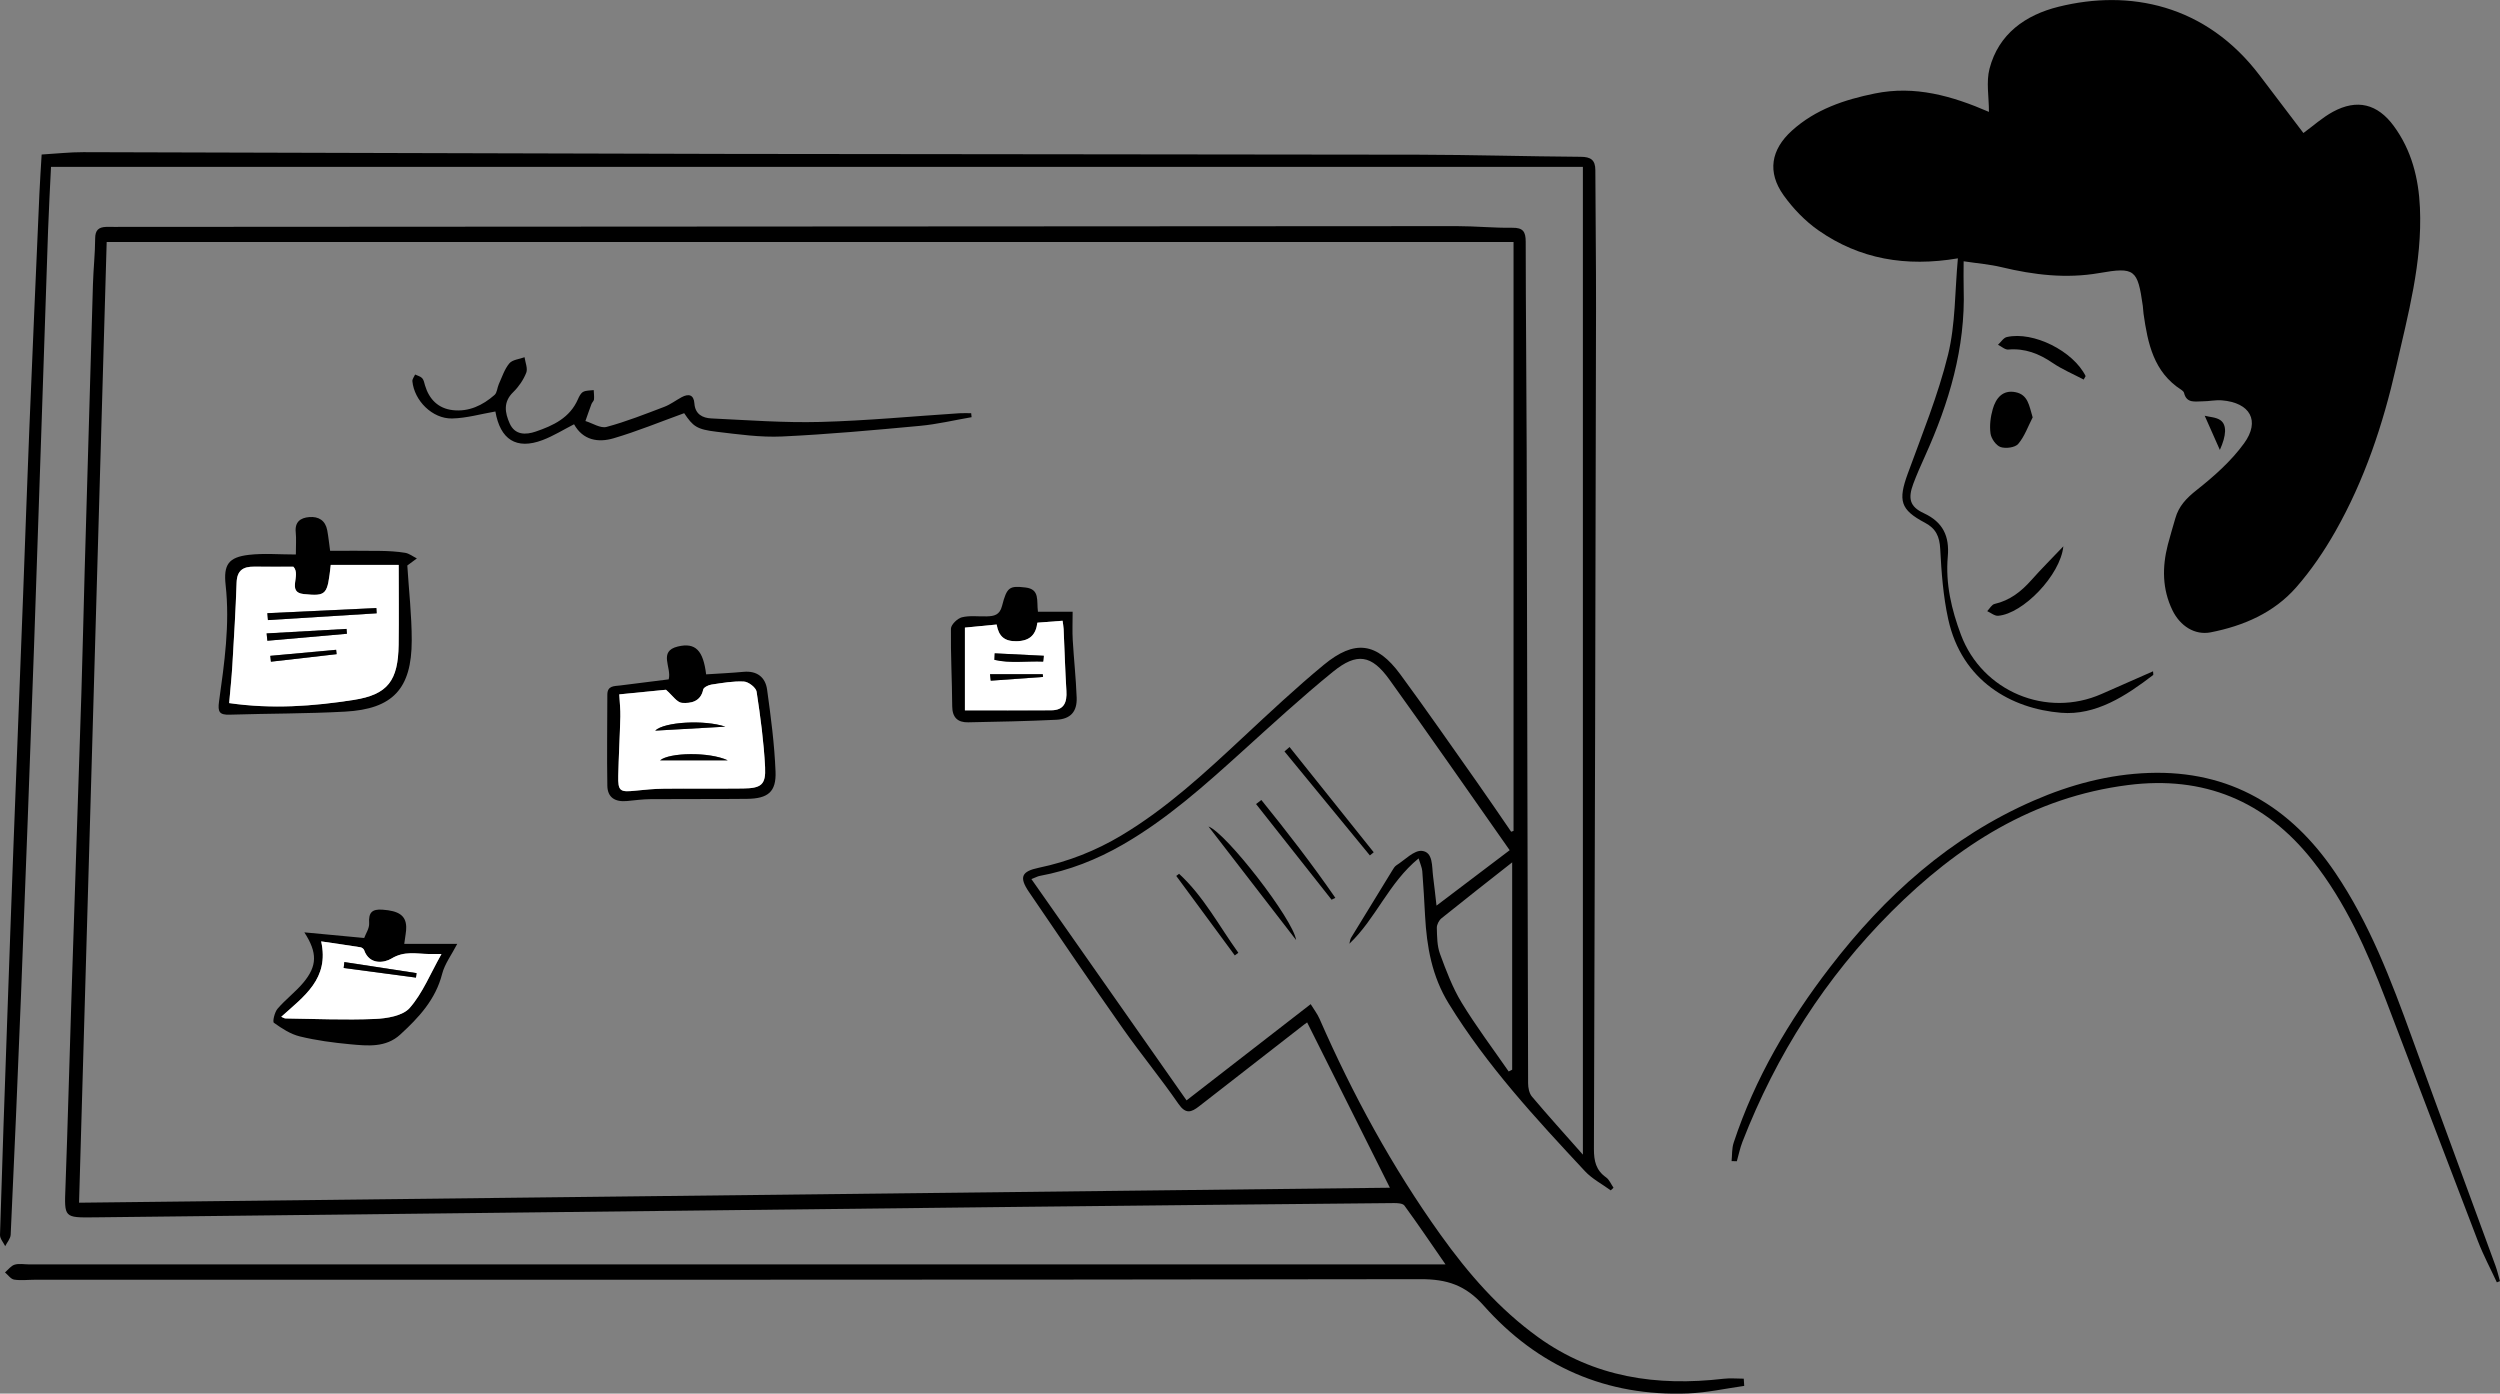 <svg width="235" height="131" viewBox="0 0 235 131" fill="none" xmlns="http://www.w3.org/2000/svg">
<rect x="0" y="0" width="235" height="131" fill="#808080" stroke="none"/>
<g clip-path="url(#clip0_264_4246)">
<path d="M184.582 24.558C184.582 25.584 184.56 26.36 184.585 27.134C184.76 32.702 183.212 37.867 180.953 42.87C180.565 43.731 180.177 44.597 179.848 45.48C179.332 46.868 179.519 47.628 180.836 48.24C182.649 49.081 183.26 50.41 183.092 52.316C182.866 54.866 183.444 57.308 184.331 59.674C186.331 65.001 192.384 67.524 197.561 65.228C199.145 64.524 200.732 63.828 202.387 63.102C202.403 63.367 202.423 63.431 202.406 63.445C199.831 65.42 197.003 67.27 193.737 67.001C189.084 66.619 184.412 64.035 183.131 58.196C182.66 56.045 182.495 53.813 182.381 51.606C182.32 50.435 181.979 49.681 180.939 49.134C178.621 47.91 178.412 47.05 179.329 44.524C180.677 40.828 182.177 37.155 183.115 33.35C183.823 30.467 183.753 27.394 184.041 24.285C179.137 25.114 174.802 24.352 170.947 21.664C169.689 20.787 168.554 19.608 167.659 18.357C166.108 16.183 166.462 14.071 168.44 12.281C170.654 10.278 173.366 9.372 176.228 8.789C180.005 8.015 183.491 9.015 186.961 10.518C186.961 9.104 186.691 7.705 187.014 6.459C187.873 3.165 190.412 1.402 193.505 0.634C200.122 -1.011 207.329 0.377 212.423 7.107C213.79 8.912 215.159 10.711 216.52 12.504C217.444 11.831 218.3 11.051 219.29 10.512C221.564 9.275 223.491 9.761 225.022 11.853C226.688 14.13 227.349 16.748 227.474 19.519C227.706 24.665 226.35 29.578 225.229 34.52C224.004 39.909 222.261 45.13 219.524 49.952C218.47 51.807 217.246 53.612 215.84 55.213C213.739 57.607 210.889 58.833 207.809 59.439C206.311 59.733 204.93 58.847 204.208 57.361C203.246 55.377 203.237 53.31 203.773 51.215C203.985 50.38 204.247 49.558 204.479 48.729C204.802 47.575 205.527 46.823 206.484 46.066C208.113 44.779 209.728 43.348 210.939 41.68C212.487 39.549 211.508 37.853 208.863 37.633C208.258 37.582 207.639 37.727 207.028 37.725C206.35 37.725 205.541 37.943 205.301 36.934C205.276 36.828 205.162 36.719 205.062 36.655C202.44 34.984 201.89 32.28 201.494 29.497C201.458 29.252 201.458 29.003 201.424 28.757C200.936 25.313 200.671 25.086 197.324 25.668C194.211 26.209 191.176 25.843 188.144 25.114C187.048 24.849 185.907 24.762 184.585 24.561L184.582 24.558Z" fill="black"/>
<path d="M148.791 108.526V15.686H4.795C4.709 17.555 4.589 19.605 4.519 21.653C4.075 34.641 3.66 47.628 3.205 60.615C2.817 71.617 2.402 82.615 1.972 93.616C1.679 101.1 1.35 108.581 1.004 116.063C0.987 116.429 0.667 116.781 0.488 117.141C0.318 116.789 -0.011 116.429 3.24654e-05 116.082C0.204 109.258 0.446 102.433 0.686 95.611C0.876 90.233 1.063 84.858 1.266 79.481C1.562 71.625 1.875 63.767 2.173 55.911C2.371 50.743 2.541 45.572 2.753 40.404C3.054 33.004 3.381 25.606 3.704 18.209C3.757 17.021 3.838 15.831 3.914 14.524C5.311 14.443 6.575 14.3 7.835 14.303C28.092 14.348 48.348 14.429 68.602 14.468C90.181 14.507 111.759 14.499 133.338 14.541C138.42 14.552 143.505 14.703 148.588 14.739C149.528 14.745 149.96 15.032 149.963 15.993C149.974 20.337 150.035 24.684 150.027 29.028C149.977 55.355 149.918 81.679 149.829 108.006C149.826 109.132 150.019 110.001 150.967 110.671C151.277 110.889 151.441 111.316 151.67 111.649C151.584 111.73 151.494 111.814 151.408 111.895C150.593 111.297 149.656 110.814 148.981 110.087C144.359 105.131 139.762 100.164 136.181 94.337C134.593 91.753 134.119 89.001 133.957 86.099C133.879 84.696 133.807 83.294 133.695 81.894C133.667 81.548 133.503 81.21 133.349 80.69C130.54 82.981 129.341 86.342 126.842 88.711C126.895 88.521 126.906 88.303 127.006 88.141C128.289 86.029 129.581 83.925 130.875 81.822C130.984 81.646 131.096 81.445 131.26 81.341C132.058 80.835 132.925 79.9 133.67 79.984C134.727 80.101 134.588 81.442 134.708 82.361C134.822 83.218 134.911 84.082 135.031 85.129C137.321 83.394 139.536 81.718 141.91 79.919C138.15 74.572 134.429 69.195 130.607 63.884C128.925 61.546 127.55 61.319 125.308 63.138C122.359 65.532 119.559 68.111 116.739 70.661C113.213 73.849 109.679 77.014 105.531 79.4C103.087 80.805 100.507 81.824 97.732 82.336C97.542 82.369 97.366 82.475 96.953 82.635C101.818 89.574 106.613 96.415 111.536 103.436C115.475 100.382 119.271 97.438 123.204 94.39C123.514 94.898 123.838 95.309 124.038 95.773C127.16 102.902 130.864 109.704 135.394 116.043C138.002 119.694 140.92 123.058 144.591 125.701C149.849 129.486 155.751 130.332 162.016 129.603C162.641 129.531 163.282 129.595 163.913 129.595C163.927 129.821 163.94 130.047 163.957 130.274C162.206 130.52 160.457 130.911 158.699 130.981C151.001 131.293 144.54 128.441 139.472 122.731C137.751 120.792 136.002 120.239 133.525 120.242C90.12 120.312 46.714 120.292 3.305 120.295C2.644 120.295 1.972 120.384 1.328 120.284C1.013 120.234 0.753 119.842 0.469 119.608C0.767 119.354 1.032 118.982 1.375 118.879C1.791 118.753 2.276 118.854 2.731 118.854C46.675 118.854 90.619 118.854 134.563 118.854H135.877C134.54 116.92 133.31 115.099 132.016 113.325C131.86 113.11 131.349 113.085 131.006 113.09C119.394 113.199 107.779 113.314 96.167 113.442C81.62 113.602 67.071 113.772 52.524 113.937C37.977 114.102 23.428 114.269 8.881 114.431C5.997 114.465 6.047 114.459 6.153 111.607C6.374 105.612 6.524 99.614 6.72 93.616C7.024 84.146 7.347 74.678 7.649 65.208C7.771 61.361 7.849 57.515 7.958 53.668C8.212 44.692 8.469 35.719 8.736 26.743C8.778 25.296 8.94 23.852 8.946 22.407C8.946 21.634 9.275 21.357 9.958 21.329C10.206 21.318 10.455 21.329 10.703 21.329C52.786 21.301 94.87 21.273 136.953 21.256C138.688 21.256 140.42 21.433 142.155 21.41C143.16 21.396 143.416 21.768 143.416 22.72C143.422 29.302 143.492 35.884 143.508 42.465C143.556 62.252 143.586 82.042 143.642 101.829C143.642 102.251 143.745 102.774 144.002 103.078C145.494 104.846 147.045 106.562 148.789 108.534L148.791 108.526ZM10.028 22.751C9.16 52.908 8.298 82.922 7.431 113.054C48.672 112.582 89.726 112.115 130.649 111.646C128.044 106.442 125.461 101.279 122.872 96.108C122.864 96.114 122.727 96.2 122.599 96.301C119.305 98.863 116.008 101.419 112.719 103.989C111.974 104.57 111.455 104.749 110.775 103.763C109.11 101.352 107.241 99.083 105.553 96.684C102.563 92.429 99.629 88.132 96.711 83.827C95.768 82.436 96.036 81.905 97.656 81.567C100.412 80.992 102.995 79.975 105.414 78.528C109.665 75.986 113.263 72.645 116.861 69.292C119.341 66.982 121.818 64.658 124.429 62.501C127.349 60.09 129.413 60.378 131.631 63.392C134.077 66.719 136.429 70.114 138.811 73.488C139.907 75.042 140.973 76.617 142.049 78.182C142.125 78.156 142.197 78.131 142.273 78.106V22.751H10.028ZM142.141 81.065C139.826 82.889 137.651 84.585 135.503 86.317C135.263 86.512 135.054 86.917 135.062 87.219C135.084 88.04 135.084 88.912 135.36 89.666C135.935 91.233 136.532 92.831 137.394 94.248C138.75 96.477 140.328 98.569 141.815 100.718C141.924 100.662 142.035 100.606 142.144 100.55V81.062L142.141 81.065Z" fill="black"/>
<path d="M162.769 109.143C162.828 108.565 162.786 107.956 162.964 107.417C164.961 101.357 168.158 95.943 172.021 90.92C177.179 84.21 183.321 78.673 191.176 75.254C194.635 73.748 198.247 72.784 202.016 72.656C209.611 72.399 215.313 75.829 219.497 82.009C222.738 86.794 224.771 92.147 226.724 97.541C229.31 104.69 231.957 111.816 234.568 118.957C234.743 119.435 234.855 119.937 234.997 120.426C234.9 120.465 234.802 120.502 234.704 120.541C234.107 119.253 233.435 117.993 232.925 116.669C230.018 109.112 227.159 101.533 224.261 93.971C222.484 89.336 220.481 84.811 217.374 80.883C212.936 75.268 207.134 72.893 200.049 73.793C191.14 74.921 184.019 79.475 177.812 85.677C171.6 91.887 166.973 99.145 163.79 107.33C163.561 107.919 163.436 108.548 163.263 109.157C163.095 109.151 162.931 109.149 162.763 109.143H162.769Z" fill="black"/>
<path d="M191.073 39.23C190.635 40.077 190.314 41.018 189.714 41.725C189.421 42.072 188.543 42.186 188.057 42.024C187.631 41.879 187.176 41.231 187.109 40.75C187.006 40.004 187.109 39.183 187.321 38.448C187.611 37.434 188.25 36.618 189.466 36.867C190.635 37.107 190.738 38.119 191.07 39.23H191.073Z" fill="black"/>
<path d="M195.868 35.68C194.883 35.16 193.845 34.724 192.931 34.104C191.659 33.238 190.345 32.724 188.783 32.858C188.476 32.886 188.136 32.568 187.812 32.408C188.085 32.16 188.325 31.755 188.64 31.682C191.137 31.115 194.886 33.001 196.049 35.353C195.988 35.462 195.926 35.568 195.868 35.677V35.68Z" fill="black"/>
<path d="M193.954 51.355C193.686 54.056 190.161 57.702 187.82 57.883C187.491 57.908 187.137 57.601 186.797 57.448C187.025 57.213 187.221 56.833 187.488 56.772C188.928 56.442 189.996 55.604 190.947 54.531C191.865 53.497 192.847 52.52 193.954 51.355Z" fill="black"/>
<path d="M121.835 88.364C119.048 84.752 116.351 81.26 113.598 77.69C115.263 78.296 121.575 86.442 121.835 88.364Z" fill="black"/>
<path d="M121.218 70.22C123.854 73.519 126.493 76.815 129.129 80.115C129.009 80.212 128.889 80.313 128.769 80.411C126.094 77.153 123.419 73.896 120.741 70.636C120.9 70.496 121.059 70.357 121.218 70.22Z" fill="black"/>
<path d="M125.168 84.573C122.803 81.576 120.434 78.578 118.069 75.581C118.234 75.452 118.401 75.324 118.566 75.198C120.984 78.187 123.335 81.229 125.522 84.397C125.405 84.456 125.285 84.515 125.168 84.573Z" fill="black"/>
<path d="M116.072 89.811C114.236 87.319 112.404 84.83 110.568 82.338C110.658 82.271 110.747 82.204 110.833 82.137C113.149 84.266 114.593 87.048 116.404 89.56L116.069 89.811H116.072Z" fill="black"/>
<path d="M208.666 42.292C208.202 41.245 207.773 40.278 207.243 39.08C207.723 39.205 208.314 39.214 208.716 39.496C209.343 39.937 209.276 40.951 208.666 42.292Z" fill="black"/>
<path d="M27.81 52.12C27.81 51.254 27.86 50.639 27.799 50.039C27.698 49.064 28.24 48.673 29.068 48.606C29.95 48.533 30.588 48.921 30.761 49.852C30.873 50.458 30.934 51.075 31.032 51.776C32.627 51.776 34.187 51.76 35.746 51.785C36.527 51.796 37.316 51.838 38.083 51.964C38.468 52.028 38.82 52.31 39.185 52.492C38.862 52.732 38.538 52.969 38.287 53.157C38.432 55.475 38.705 57.841 38.703 60.208C38.697 64.747 36.923 66.647 32.443 66.893C28.834 67.091 25.21 67.066 21.593 67.18C20.627 67.211 20.454 66.923 20.588 65.954C21.093 62.325 21.618 58.691 21.21 55C20.998 53.073 21.481 52.38 23.389 52.156C24.8 51.992 26.245 52.123 27.807 52.123L27.81 52.12ZM27.576 53.268C26.41 53.268 25.143 53.277 23.874 53.265C22.853 53.254 22.276 53.617 22.237 54.76C22.15 57.355 21.991 59.948 21.838 62.54C21.768 63.719 21.64 64.892 21.537 66.088C25.57 66.672 29.433 66.384 33.252 65.789C36.474 65.286 37.419 63.956 37.467 60.607C37.503 58.104 37.472 55.598 37.472 53.098H31.088C30.77 55.889 30.725 56.062 28.549 55.841C26.909 55.676 28.334 54.053 27.57 53.265L27.576 53.268Z" fill="black"/>
<path d="M91.336 39.214C89.712 39.493 88.097 39.882 86.46 40.032C82.15 40.432 77.838 40.828 73.517 41.03C71.475 41.125 69.403 40.828 67.358 40.585C65.478 40.362 65.146 40.074 64.312 38.839C62.067 39.652 59.91 40.541 57.684 41.197C56.231 41.627 54.8 41.39 53.961 39.881C52.973 40.384 52.028 40.979 51.001 41.368C48.521 42.306 47.023 41.303 46.566 38.68C45.208 38.912 43.855 39.309 42.496 39.337C40.639 39.373 38.94 37.66 38.764 35.836C38.745 35.635 38.929 35.417 39.018 35.205C39.244 35.314 39.526 35.375 39.685 35.549C39.838 35.716 39.883 35.996 39.952 36.23C40.343 37.54 41.197 38.392 42.549 38.552C44.064 38.73 45.372 38.105 46.488 37.124C46.731 36.912 46.736 36.445 46.887 36.113C47.194 35.442 47.422 34.699 47.88 34.155C48.173 33.808 48.82 33.761 49.308 33.579C49.375 34.071 49.626 34.635 49.467 35.037C49.202 35.708 48.758 36.359 48.24 36.862C47.283 37.792 47.464 38.8 47.91 39.803C48.404 40.91 49.425 40.887 50.354 40.569C52 40.007 53.567 39.281 54.329 37.521C54.441 37.261 54.599 36.948 54.825 36.831C55.104 36.686 55.478 36.716 55.81 36.669C55.821 36.962 55.863 37.258 55.835 37.549C55.821 37.697 55.657 37.823 55.601 37.973C55.4 38.504 55.219 39.043 55.029 39.577C55.699 39.781 56.446 40.284 57.018 40.13C58.867 39.633 60.658 38.92 62.452 38.239C63.023 38.021 63.526 37.633 64.069 37.339C64.731 36.982 65.216 37.096 65.274 37.926C65.347 38.943 66.047 39.292 66.862 39.331C70.276 39.493 73.698 39.753 77.107 39.663C81.472 39.549 85.829 39.127 90.189 38.845C90.555 38.823 90.923 38.842 91.291 38.842C91.305 38.968 91.316 39.094 91.33 39.219L91.336 39.214Z" fill="black"/>
<path d="M28.605 87.641C30.639 87.831 32.376 87.995 34.234 88.171C34.382 87.761 34.731 87.258 34.7 86.78C34.636 85.78 34.965 85.439 35.958 85.509C37.456 85.615 38.148 86.043 38.184 87.112C38.201 87.554 38.086 88.001 38 88.722H42.982C42.44 89.766 41.802 90.605 41.562 91.543C40.945 93.965 39.358 95.658 37.62 97.251C36.267 98.494 34.552 98.312 32.917 98.161C31.33 98.013 29.732 97.801 28.187 97.424C27.314 97.211 26.488 96.675 25.746 96.141C25.604 96.041 25.81 95.153 26.086 94.826C26.834 93.951 27.782 93.245 28.519 92.362C29.816 90.803 29.858 89.571 28.605 87.635V87.641ZM26.435 95.58C26.608 95.647 26.725 95.736 26.845 95.736C29.643 95.773 32.446 95.898 35.238 95.784C36.368 95.736 37.86 95.493 38.513 94.747C39.726 93.362 40.446 91.54 41.498 89.68C40.825 89.68 40.583 89.68 40.34 89.68C39.146 89.666 38.011 89.361 36.792 90.11C36.139 90.51 34.719 90.739 34.226 89.305C34.187 89.191 34.014 89.065 33.885 89.046C32.689 88.853 31.492 88.685 30.189 88.493C30.973 92.01 28.572 93.655 26.435 95.583V95.58Z" fill="black"/>
<path d="M62.856 63.864C63.163 62.752 61.846 61.224 63.715 60.772C65.386 60.37 66.103 61.152 66.376 63.389C67.545 63.314 68.725 63.261 69.896 63.152C71.16 63.035 71.944 63.66 72.106 64.814C72.46 67.376 72.8 69.954 72.901 72.536C72.976 74.444 72.184 75.069 70.223 75.092C67.207 75.125 64.192 75.097 61.174 75.12C60.435 75.125 59.696 75.223 58.956 75.296C57.807 75.407 57.11 74.96 57.09 73.863C57.04 71.01 57.087 68.155 57.09 65.3C57.09 64.437 57.74 64.504 58.295 64.434C59.835 64.239 61.375 64.049 62.853 63.861L62.856 63.864ZM58.209 65.272C58.251 66.049 58.329 66.705 58.312 67.359C58.265 69.217 58.156 71.072 58.114 72.93C58.083 74.354 58.27 74.477 59.698 74.326C60.597 74.231 61.503 74.145 62.407 74.136C64.884 74.109 67.361 74.145 69.835 74.117C71.545 74.097 72 73.773 71.916 72.114C71.796 69.739 71.481 67.368 71.118 65.015C71.06 64.63 70.357 64.088 69.927 64.066C68.915 64.012 67.88 64.2 66.864 64.353C66.58 64.395 66.139 64.616 66.097 64.823C65.86 65.965 64.926 66.133 64.111 66.071C63.634 66.038 63.205 65.359 62.599 64.837C61.33 64.962 59.785 65.116 58.206 65.272H58.209Z" fill="black"/>
<path d="M97.564 57.503H100.828C100.828 58.523 100.789 59.336 100.836 60.143C100.942 61.953 101.14 63.761 101.207 65.574C101.255 66.898 100.632 67.591 99.299 67.658C96.538 67.792 93.773 67.845 91.009 67.898C90.033 67.918 89.514 67.454 89.508 66.384C89.495 63.954 89.355 61.523 89.388 59.096C89.394 58.718 89.997 58.132 90.418 58.026C91.16 57.841 91.977 57.964 92.761 57.939C93.436 57.917 93.969 57.83 94.192 56.956C94.649 55.162 94.903 55.053 96.39 55.224C97.779 55.383 97.425 56.47 97.567 57.506L97.564 57.503ZM90.702 66.775C93.391 66.775 96.103 66.786 98.811 66.77C100.024 66.764 100.309 66.021 100.242 64.945C100.125 63.01 100.069 61.071 99.98 59.132C99.969 58.864 99.913 58.596 99.882 58.353C99.065 58.414 98.328 58.473 97.514 58.534C97.369 59.674 96.8 60.258 95.553 60.277C94.426 60.297 93.879 59.828 93.684 58.707C92.602 58.813 91.592 58.911 90.702 58.998V66.778V66.775Z" fill="black"/>
<path d="M27.576 53.268C28.34 54.053 26.915 55.676 28.555 55.844C30.731 56.065 30.775 55.891 31.093 53.101H37.478C37.478 55.601 37.506 58.107 37.473 60.61C37.425 63.959 36.48 65.286 33.258 65.792C29.439 66.39 25.576 66.675 21.543 66.091C21.646 64.895 21.774 63.719 21.844 62.543C21.997 59.95 22.156 57.358 22.243 54.763C22.282 53.62 22.859 53.257 23.88 53.268C25.149 53.279 26.416 53.271 27.581 53.271L27.576 53.268ZM25.132 57.64C25.149 57.855 25.166 58.07 25.185 58.285C28.591 58.073 32 57.861 35.406 57.649C35.397 57.484 35.386 57.319 35.378 57.154C31.964 57.316 28.549 57.475 25.132 57.637V57.64ZM25.063 59.54C25.088 59.769 25.11 60.001 25.135 60.23C27.629 60.012 30.12 59.791 32.614 59.573C32.602 59.422 32.588 59.269 32.577 59.118C30.072 59.258 27.567 59.4 25.066 59.54H25.063ZM31.64 61.492C31.626 61.356 31.609 61.219 31.595 61.079C29.531 61.269 27.47 61.459 25.406 61.646C25.425 61.831 25.445 62.012 25.464 62.197C27.523 61.962 29.581 61.727 31.637 61.49L31.64 61.492Z" fill="white"/>
<path d="M26.435 95.58C28.572 93.653 30.971 92.007 30.19 88.49C31.492 88.683 32.692 88.85 33.886 89.043C34.014 89.063 34.187 89.188 34.226 89.303C34.719 90.736 36.139 90.507 36.792 90.108C38.011 89.359 39.146 89.663 40.34 89.677C40.583 89.68 40.825 89.677 41.498 89.677C40.449 91.538 39.727 93.359 38.513 94.745C37.86 95.491 36.368 95.734 35.238 95.781C32.446 95.899 29.643 95.773 26.845 95.734C26.725 95.734 26.608 95.644 26.435 95.577V95.58ZM32.371 90.434C32.351 90.619 32.329 90.806 32.309 90.99C34.575 91.292 36.837 91.594 39.102 91.895C39.121 91.756 39.138 91.613 39.157 91.474C36.895 91.127 34.633 90.781 32.374 90.434H32.371Z" fill="white"/>
<path d="M58.209 65.272C59.788 65.116 61.333 64.962 62.602 64.837C63.207 65.359 63.637 66.038 64.114 66.071C64.928 66.13 65.863 65.965 66.1 64.823C66.142 64.616 66.585 64.395 66.867 64.353C67.882 64.2 68.914 64.013 69.93 64.066C70.359 64.088 71.062 64.63 71.121 65.015C71.481 67.368 71.796 69.739 71.919 72.114C72.002 73.773 71.548 74.1 69.838 74.117C67.361 74.145 64.884 74.109 62.41 74.136C61.506 74.148 60.602 74.231 59.701 74.326C58.273 74.48 58.086 74.354 58.117 72.93C58.159 71.072 58.267 69.217 58.315 67.359C58.331 66.706 58.253 66.052 58.212 65.272H58.209ZM62.041 71.474H68.415C66.669 70.656 62.92 70.734 62.041 71.474ZM61.584 68.681C63.98 68.544 66.083 68.426 68.184 68.306C66.214 67.641 62.446 67.848 61.584 68.681Z" fill="white"/>
<path d="M90.702 66.775V58.995C91.592 58.909 92.602 58.811 93.684 58.705C93.879 59.825 94.429 60.294 95.553 60.275C96.803 60.252 97.372 59.671 97.514 58.531C98.329 58.47 99.065 58.411 99.882 58.35C99.913 58.596 99.969 58.861 99.98 59.129C100.069 61.068 100.122 63.007 100.242 64.943C100.306 66.021 100.025 66.761 98.811 66.767C96.1 66.781 93.391 66.772 90.702 66.772V66.775ZM93.062 63.373C93.085 63.577 93.107 63.781 93.129 63.987C94.769 63.87 96.407 63.75 98.047 63.633C98.036 63.546 98.027 63.459 98.016 63.376H93.062V63.373ZM98.058 62.191C98.078 62.007 98.097 61.825 98.117 61.641C96.58 61.565 95.04 61.487 93.503 61.412C93.495 61.616 93.483 61.819 93.475 62.023C94.987 62.373 96.532 62.124 98.058 62.188V62.191Z" fill="white"/>
<path d="M25.132 57.64C28.547 57.478 31.961 57.319 35.378 57.157C35.386 57.322 35.397 57.487 35.406 57.651C32 57.864 28.591 58.076 25.185 58.288C25.169 58.073 25.152 57.858 25.132 57.643V57.64Z" fill="black"/>
<path d="M25.063 59.54C27.567 59.4 30.072 59.258 32.574 59.118C32.586 59.269 32.599 59.422 32.611 59.573C30.117 59.791 27.626 60.012 25.132 60.23C25.107 60.001 25.085 59.769 25.06 59.54H25.063Z" fill="black"/>
<path d="M31.64 61.493C29.581 61.727 27.523 61.962 25.467 62.2C25.448 62.015 25.428 61.834 25.408 61.649C27.473 61.459 29.534 61.269 31.598 61.082C31.612 61.219 31.629 61.356 31.643 61.495L31.64 61.493Z" fill="black"/>
<path d="M32.371 90.434C34.633 90.781 36.895 91.127 39.155 91.474C39.135 91.613 39.118 91.756 39.099 91.895C36.834 91.594 34.572 91.292 32.307 90.99C32.326 90.806 32.349 90.619 32.368 90.434H32.371Z" fill="black"/>
<path d="M62.041 71.474C62.92 70.734 66.669 70.656 68.415 71.474H62.041Z" fill="black"/>
<path d="M61.584 68.68C62.446 67.848 66.214 67.641 68.184 68.306C66.083 68.426 63.98 68.544 61.584 68.68Z" fill="black"/>
<path d="M93.062 63.373H98.016C98.027 63.459 98.036 63.546 98.047 63.63C96.407 63.747 94.769 63.867 93.129 63.984C93.107 63.781 93.085 63.577 93.062 63.37V63.373Z" fill="black"/>
<path d="M98.058 62.191C96.529 62.127 94.987 62.375 93.475 62.026C93.484 61.822 93.495 61.618 93.503 61.414C95.04 61.49 96.58 61.568 98.117 61.643C98.097 61.828 98.078 62.009 98.058 62.194V62.191Z" fill="black"/>
</g>
<defs>
<clipPath id="clip0_264_4246">
<rect width="235" height="131" fill="white"/>
</clipPath>
</defs>
</svg>
